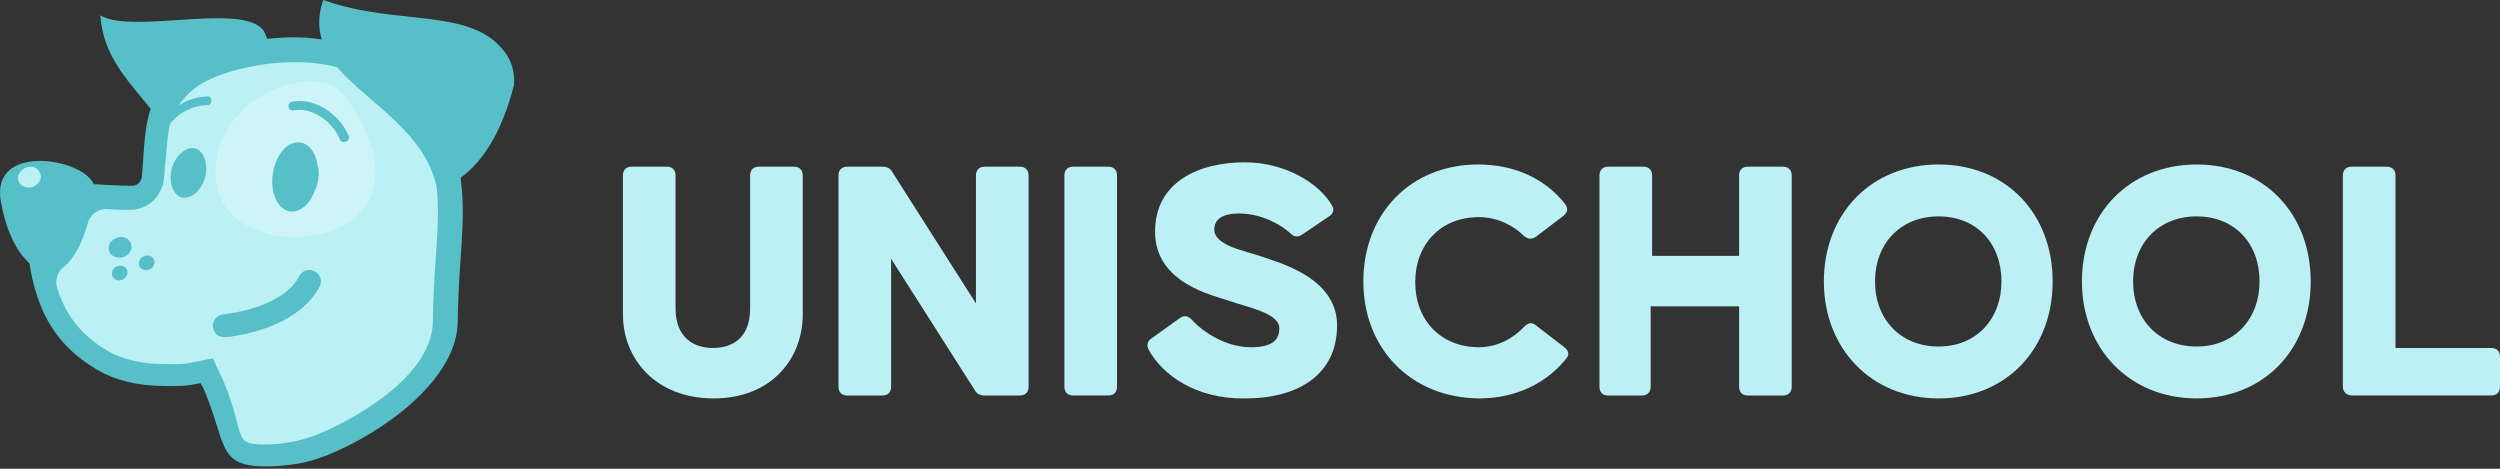 <?xml version="1.0" encoding="UTF-8"?> <svg xmlns="http://www.w3.org/2000/svg" width="112" height="21" viewBox="0 0 112 21" fill="none"><rect x="0" y="0" width="112" height="21" fill="#333333" stroke="none"/> <path d="M20.177 7.664C20.046 6.747 19.522 4.16 17.459 3.079C16.084 2.359 13.791 1.573 10.713 2.26C8.585 2.752 7.93 3.439 7.308 4.258C6.587 5.175 6.62 6.42 6.489 7.992C6.456 8.254 6.26 8.418 5.998 8.418C4.721 8.385 3.313 8.254 1.97 8.156C1.708 8.123 1.479 8.352 1.446 8.614C1.282 12.774 2.199 15.001 4.524 16.376C5.67 17.031 6.915 17.424 8.978 16.966C9.011 17.031 9.043 17.129 9.076 17.195C10.288 20.077 10.026 20.896 12.94 20.503C13.464 20.437 13.955 20.306 14.414 20.11C16.771 19.16 19.457 16.802 19.489 14.247C19.522 11.201 20.505 9.924 20.177 7.664Z" fill="#BBF1F5"></path> <path d="M15.431 4.291C20.474 11.201 10.29 12.347 9.701 8.253C9.144 4.454 14.187 2.555 15.431 4.291Z" fill="white" fill-opacity="0.26"></path> <path d="M15.625 6.092C15.232 5.175 14.184 4.356 13.104 4.553C12.842 4.586 12.874 4.979 13.136 4.946C14.021 4.782 14.905 5.47 15.232 6.256C15.331 6.485 15.723 6.321 15.625 6.092Z" fill="#57BFC8"></path> <path d="M10.423 15.066C10.292 15.099 10.161 15.099 10.095 15.099C9.801 15.132 9.571 14.935 9.539 14.64C9.506 14.378 9.702 14.116 9.997 14.084C10.259 14.051 12.65 13.789 13.403 12.38C13.534 12.118 13.829 12.02 14.09 12.151C14.352 12.282 14.451 12.577 14.32 12.839C13.468 14.444 11.34 14.935 10.423 15.066Z" fill="#57BFC8"></path> <path d="M5.509 11.528C5.771 11.43 5.968 11.168 5.869 10.939C5.804 10.677 5.509 10.546 5.247 10.644C4.985 10.742 4.789 11.005 4.887 11.234C4.953 11.463 5.215 11.594 5.509 11.528Z" fill="#57BFC8"></path> <path d="M5.444 12.544C5.64 12.478 5.738 12.314 5.706 12.118C5.64 11.954 5.476 11.856 5.28 11.921C5.083 11.987 4.985 12.151 5.018 12.347C5.083 12.511 5.28 12.609 5.444 12.544Z" fill="#57BFC8"></path> <path d="M6.653 12.086C6.849 12.02 6.947 11.856 6.915 11.66C6.849 11.496 6.685 11.398 6.489 11.463C6.292 11.529 6.194 11.693 6.227 11.889C6.292 12.053 6.489 12.151 6.653 12.086Z" fill="#57BFC8"></path> <path d="M14.222 8.09C14.353 7.238 14.025 6.485 13.468 6.387C12.912 6.289 12.355 6.911 12.224 7.762C12.093 8.614 12.421 9.367 12.977 9.466C13.534 9.564 14.091 8.941 14.222 8.09Z" fill="#57BFC8"></path> <path d="M9.177 7.959C9.341 7.337 9.144 6.78 8.751 6.649C8.358 6.551 7.867 6.944 7.703 7.533C7.54 8.155 7.736 8.712 8.129 8.843C8.555 8.941 9.013 8.548 9.177 7.959Z" fill="#57BFC8"></path> <path d="M13.401 7.925C13.401 8.22 13.663 8.482 13.958 8.482C14.024 8.482 14.089 8.482 14.155 8.449C14.187 8.351 14.22 8.22 14.253 8.089C14.286 7.86 14.286 7.663 14.253 7.467C14.155 7.401 14.056 7.401 13.958 7.401C13.663 7.369 13.401 7.631 13.401 7.925Z" fill="#57BFC8"></path> <path d="M8.883 7.369C8.621 7.369 8.425 7.566 8.425 7.828C8.425 8.09 8.621 8.286 8.883 8.286C8.949 8.286 9.014 8.286 9.08 8.253C9.112 8.155 9.145 8.057 9.178 7.959C9.211 7.828 9.243 7.697 9.243 7.566C9.178 7.435 9.047 7.369 8.883 7.369Z" fill="#57BFC8"></path> <path d="M22.701 2.456C21.227 0.262 17.854 1.212 14.481 0C14.252 0.655 14.252 1.245 14.416 1.769C14.023 1.703 13.597 1.67 13.139 1.67C12.746 1.67 12.353 1.703 11.96 1.736C11.96 1.703 11.96 1.67 11.927 1.638C11.501 -0.098 6 1.605 4.494 0.688C4.625 2.522 5.705 3.57 6.753 4.88C6.459 5.699 6.459 6.714 6.36 7.893C6.328 8.155 6.131 8.351 5.869 8.319C5.345 8.319 4.788 8.286 4.199 8.253C3.708 7.074 -0.451 6.386 0.04 9.039C0.269 10.317 0.728 11.266 1.317 11.79C1.678 14.116 2.627 15.557 4.363 16.572C5.149 17.03 6.164 17.293 7.375 17.293C7.998 17.293 8.26 17.325 8.98 17.162C9.013 17.227 9.078 17.325 9.111 17.391C10.192 19.913 9.7 20.895 11.927 20.895C12.32 20.895 12.746 20.862 13.171 20.797C13.695 20.731 14.219 20.568 14.711 20.371C17.134 19.389 20.474 17.03 20.507 14.41C20.539 11.496 20.9 10.055 20.638 7.958C22.111 6.91 22.766 4.847 23.028 3.799C23.061 3.341 22.963 2.849 22.701 2.456ZM19.393 14.41C19.36 16.703 16.282 18.602 14.252 19.454C13.826 19.618 13.401 19.749 12.975 19.814C12.582 19.88 12.189 19.913 11.862 19.913C10.355 19.913 11.043 19.52 9.995 17.03C9.962 16.965 9.93 16.899 9.897 16.834C9.897 16.801 9.864 16.801 9.864 16.768L9.537 16.048L8.751 16.212C8.129 16.343 7.932 16.31 7.343 16.31C6.393 16.31 5.509 16.113 4.821 15.72C3.708 15.065 2.955 14.181 2.562 12.904C2.463 12.576 2.562 12.183 2.824 11.987C3.249 11.659 3.642 11.037 3.937 9.989C4.035 9.596 4.428 9.334 4.821 9.367C5.149 9.4 5.476 9.4 5.804 9.4H5.836C6.622 9.4 7.244 8.81 7.343 8.024C7.375 7.762 7.375 7.5 7.408 7.271C7.474 6.616 7.506 6.059 7.605 5.568C7.998 5.044 8.653 4.716 9.275 4.716C9.537 4.716 9.537 4.29 9.275 4.323C8.849 4.323 8.391 4.487 7.998 4.716C8.489 4.094 8.98 3.504 10.945 3.046C11.698 2.882 12.418 2.784 13.139 2.784C13.826 2.784 14.481 2.849 15.104 3.013C16.446 4.585 19 5.862 19.557 8.351C19.753 10.153 19.426 11.528 19.393 14.41Z" fill="#57BFC8"></path> <path d="M1.447 8.385C1.709 8.286 1.905 8.024 1.807 7.795C1.741 7.533 1.447 7.402 1.185 7.5C0.923 7.599 0.726 7.861 0.825 8.09C0.89 8.319 1.152 8.45 1.447 8.385Z" fill="#BBF1F5"></path> <path d="M27.907 14.083V7.86C27.907 7.631 28.038 7.467 28.3 7.467H29.872C30.101 7.467 30.265 7.598 30.265 7.86V13.821C30.265 15.131 31.084 15.589 31.935 15.589C32.786 15.589 33.605 15.164 33.605 13.821V7.86C33.605 7.631 33.736 7.467 33.998 7.467H35.57C35.799 7.467 35.963 7.598 35.963 7.86V14.083C35.963 16.081 34.555 17.849 31.968 17.849C29.381 17.849 27.907 16.081 27.907 14.083Z" fill="#BBF1F5"></path> <path d="M37.565 17.326V7.861C37.565 7.632 37.696 7.468 37.958 7.468H39.53C39.727 7.468 39.89 7.533 39.989 7.73L43.722 13.592V7.861C43.722 7.632 43.853 7.468 44.115 7.468H45.687C45.916 7.468 46.08 7.599 46.08 7.861V17.326C46.08 17.555 45.949 17.719 45.687 17.719H44.115C43.918 17.719 43.755 17.653 43.656 17.457L39.923 11.594V17.326C39.923 17.555 39.792 17.719 39.53 17.719H37.958C37.696 17.719 37.565 17.555 37.565 17.326Z" fill="#BBF1F5"></path> <path d="M47.685 17.325V7.86C47.685 7.631 47.816 7.467 48.078 7.467H49.649C49.879 7.467 50.042 7.598 50.042 7.86V17.325C50.042 17.554 49.911 17.718 49.649 17.718H48.078C47.816 17.718 47.685 17.554 47.685 17.325Z" fill="#BBF1F5"></path> <path d="M51.452 15.655C51.354 15.459 51.42 15.262 51.583 15.164L52.861 14.247C53.057 14.116 53.221 14.149 53.384 14.312C53.843 14.836 54.891 15.557 56.037 15.557C57.085 15.557 57.314 15.164 57.314 14.706C57.314 14.018 55.84 13.756 55.12 13.494C54.367 13.232 51.747 12.708 51.747 10.382C51.747 8.123 53.745 7.271 55.775 7.271C57.576 7.271 59.115 8.221 59.672 9.203C59.803 9.4 59.705 9.596 59.541 9.695L58.329 10.513C58.133 10.644 57.969 10.612 57.805 10.448C57.38 10.055 56.495 9.564 55.513 9.564C54.76 9.564 54.4 9.826 54.4 10.284C54.4 11.005 55.775 11.234 56.528 11.496C57.248 11.758 59.901 12.413 59.901 14.575C59.901 16.736 58.231 17.85 55.775 17.85C53.581 17.882 52.075 16.802 51.452 15.655Z" fill="#BBF1F5"></path> <path d="M61.078 12.609C61.078 9.563 63.207 7.369 66.219 7.369C67.889 7.369 69.232 8.024 70.116 9.137C70.247 9.334 70.247 9.497 70.051 9.661L68.806 10.611C68.61 10.742 68.446 10.709 68.282 10.578C67.824 10.12 67.103 9.727 66.252 9.727C64.549 9.727 63.403 10.938 63.403 12.642C63.403 14.345 64.549 15.556 66.252 15.556C67.103 15.556 67.824 15.131 68.282 14.639C68.446 14.476 68.61 14.41 68.806 14.574L70.083 15.556C70.28 15.72 70.313 15.884 70.182 16.048C69.297 17.161 67.922 17.849 66.252 17.849C63.207 17.816 61.078 15.622 61.078 12.609Z" fill="#BBF1F5"></path> <path d="M71.657 17.326V7.861C71.657 7.632 71.788 7.468 72.05 7.468H73.622C73.851 7.468 74.015 7.599 74.015 7.861V11.463H77.912V7.861C77.912 7.632 78.043 7.468 78.305 7.468H79.876C80.106 7.468 80.269 7.599 80.269 7.861V17.326C80.269 17.555 80.138 17.719 79.876 17.719H78.305C78.076 17.719 77.912 17.588 77.912 17.326V13.723H73.95V17.326C73.95 17.555 73.819 17.719 73.556 17.719H72.017C71.788 17.719 71.657 17.555 71.657 17.326Z" fill="#BBF1F5"></path> <path d="M81.709 12.609C81.709 9.563 83.838 7.369 86.85 7.369C89.863 7.369 91.959 9.563 91.959 12.609C91.959 15.655 89.863 17.849 86.85 17.849C83.838 17.849 81.709 15.622 81.709 12.609ZM89.666 12.609C89.666 10.906 88.553 9.694 86.85 9.694C85.147 9.694 84.001 10.906 84.001 12.609C84.001 14.312 85.147 15.524 86.85 15.524C88.553 15.524 89.666 14.279 89.666 12.609Z" fill="#BBF1F5"></path> <path d="M93.27 12.609C93.27 9.563 95.399 7.369 98.412 7.369C101.424 7.369 103.52 9.563 103.52 12.609C103.52 15.655 101.424 17.849 98.412 17.849C95.399 17.849 93.27 15.622 93.27 12.609ZM101.228 12.609C101.228 10.906 100.114 9.694 98.412 9.694C96.709 9.694 95.563 10.906 95.563 12.609C95.563 14.312 96.709 15.524 98.412 15.524C100.114 15.524 101.228 14.279 101.228 12.609Z" fill="#BBF1F5"></path> <path d="M104.96 17.325V7.86C104.96 7.631 105.091 7.467 105.353 7.467H106.925C107.154 7.467 107.318 7.598 107.318 7.86V15.589H111.607C111.837 15.589 112 15.72 112 15.982V17.325C112 17.554 111.869 17.718 111.607 17.718H105.386C105.124 17.718 104.96 17.554 104.96 17.325Z" fill="#BBF1F5"></path> </svg> 